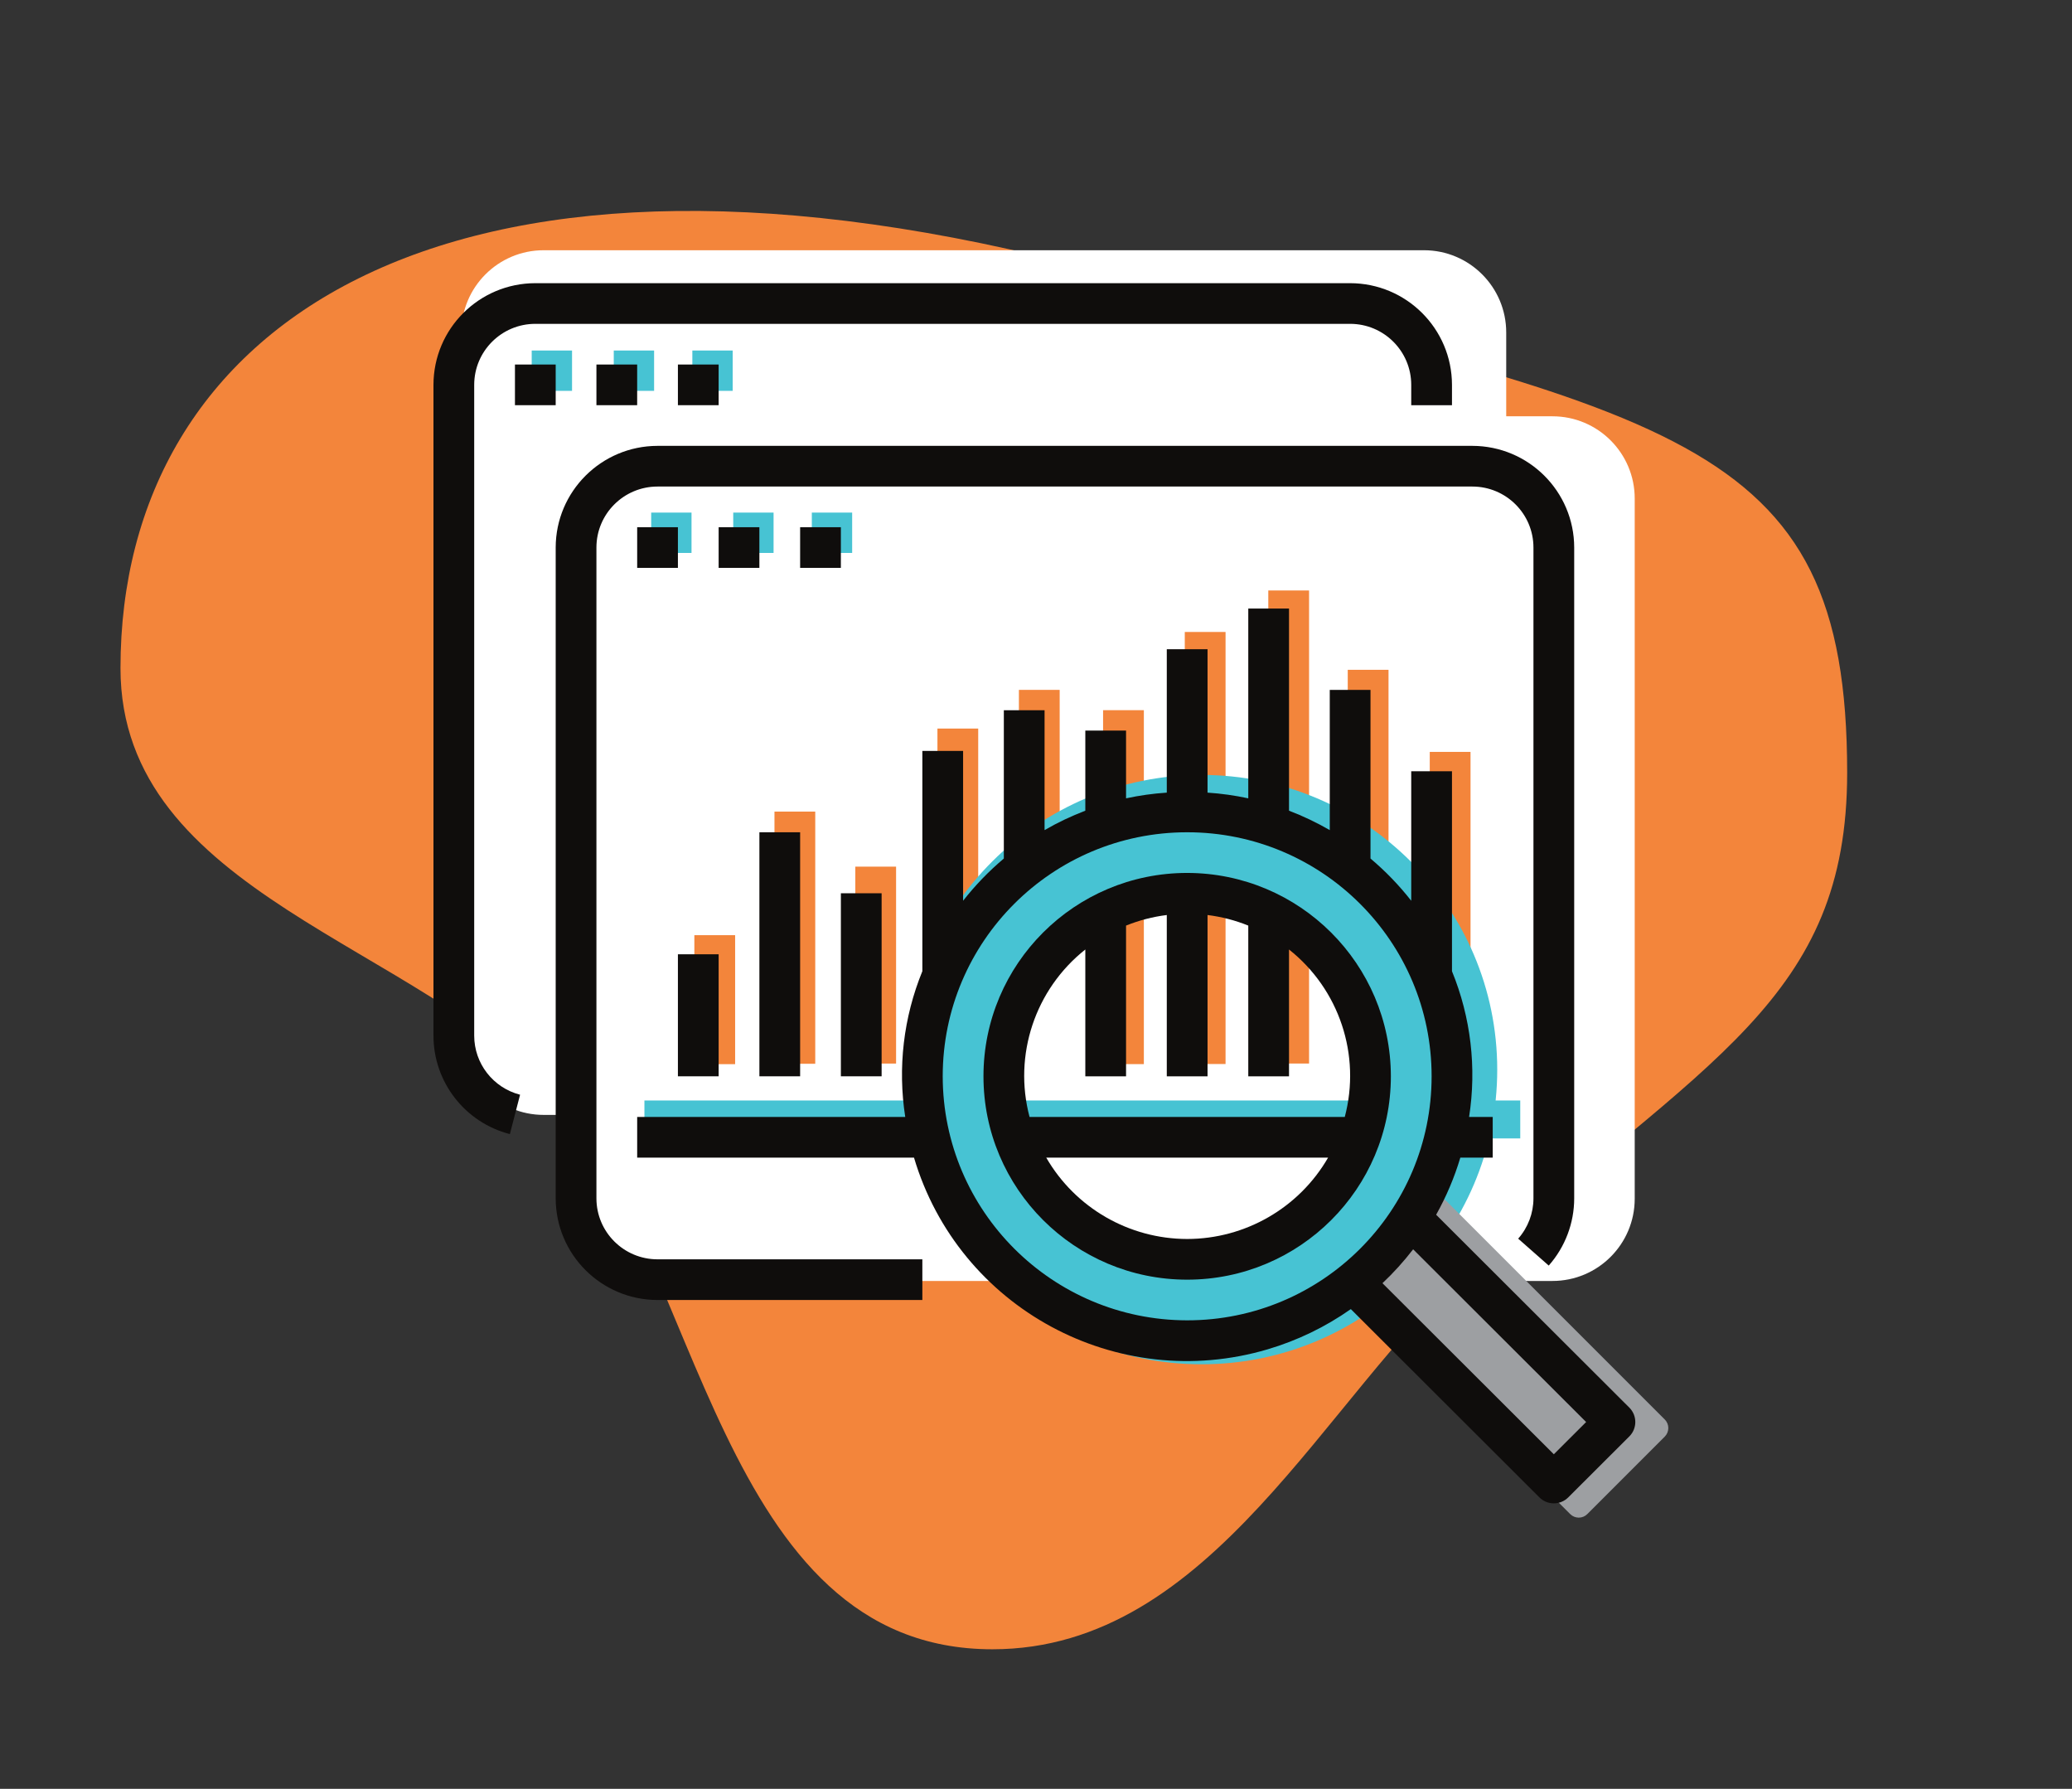 <?xml version="1.0" encoding="UTF-8" standalone="no"?>
<!DOCTYPE svg PUBLIC "-//W3C//DTD SVG 1.1//EN" "http://www.w3.org/Graphics/SVG/1.1/DTD/svg11.dtd">
<svg width="100%" height="100%" viewBox="0 0 526 454" version="1.1" xmlns="http://www.w3.org/2000/svg" xmlns:xlink="http://www.w3.org/1999/xlink" xml:space="preserve" xmlns:serif="http://www.serif.com/" style="fill-rule:evenodd;clip-rule:evenodd;stroke-linejoin:round;stroke-miterlimit:2;">
    <rect x="0" y="0" width="526" height="454" fill="#333333" stroke="none"/>
    <g transform="matrix(1,0,0,1,-2299.58,0)">
        <g id="Analyses-statistiques" serif:id="Analyses statistiques" transform="matrix(1,0,0,1,2244.28,-42.542)">
            <rect x="55.305" y="42.542" width="525.032" height="453.437" style="fill:none;"/>
            <g transform="matrix(1,0,0,1,30.332,36.455)">
                <path d="M165.881,284.151C131.69,245.688 55.554,233.104 55.554,175.659C55.554,89.071 136.801,32.608 295.96,72.862C449.661,111.735 493.891,115.617 493.891,202.205C493.891,259.674 458.372,274.921 398.273,327.77C361.214,360.359 332.821,424.669 276.902,424.669C207.283,424.669 202.773,325.653 165.881,284.151Z" style="fill:rgb(243,133,59);"/>
            </g>
            <g transform="matrix(1,0,0,1.065,-2244.28,17.495)">
                <path d="M2714.57,142.316C2714.57,131.504 2705.22,122.725 2693.7,122.725L2470.21,122.725C2458.68,122.725 2449.33,131.504 2449.33,142.316L2449.33,309.188C2449.33,320.001 2458.68,328.78 2470.21,328.78L2693.7,328.78C2705.22,328.78 2714.57,320.001 2714.57,309.188L2714.57,142.316Z" style="fill:white;"/>
            </g>
            <g transform="matrix(1,0,0,1.065,-2276.9,-24.65)">
                <path d="M2714.57,142.316C2714.57,131.504 2705.22,122.725 2693.7,122.725L2470.21,122.725C2458.68,122.725 2449.33,131.504 2449.33,142.316L2449.33,309.188C2449.33,320.001 2458.68,328.78 2470.21,328.78L2693.7,328.78C2705.22,328.78 2714.57,320.001 2714.57,309.188L2714.57,142.316Z" style="fill:white;"/>
            </g>
            <g transform="matrix(0.985,0,0,1,-2204.7,42.542)">
                <rect x="2460.5" y="279.301" width="225.726" height="9.627" style="fill:rgb(71,195,211);"/>
            </g>
            <g transform="matrix(1,0,0,0.824,-2246.95,90.181)">
                <rect x="2478.52" y="230.224" width="10.35" height="39.729" style="fill:rgb(243,133,59);"/>
            </g>
            <g transform="matrix(1,0,0,1.611,-2226.61,-122.37)">
                <rect x="2478.52" y="230.224" width="10.35" height="39.729" style="fill:rgb(243,133,59);"/>
            </g>
            <g transform="matrix(1,0,0,1.258,-2206.09,-27.128)">
                <rect x="2478.52" y="230.224" width="10.35" height="39.729" style="fill:rgb(243,133,59);"/>
            </g>
            <g transform="matrix(1,0,0,2.14,-2185.24,-265.232)">
                <rect x="2478.52" y="230.224" width="10.35" height="39.729" style="fill:rgb(243,133,59);"/>
            </g>
            <g transform="matrix(1,0,0,1.675,-2164.56,-167.997)">
                <rect x="2478.52" y="230.224" width="10.35" height="39.729" style="fill:rgb(243,133,59);"/>
            </g>
            <g transform="matrix(1,0,0,2.261,-2143.19,-297.753)">
                <rect x="2478.52" y="230.224" width="10.35" height="39.729" style="fill:rgb(243,133,59);"/>
            </g>
            <g transform="matrix(1,0,0,2.76,-2122.45,-432.485)">
                <rect x="2478.52" y="230.224" width="10.35" height="39.729" style="fill:rgb(243,133,59);"/>
            </g>
            <g transform="matrix(1,0,0,3.022,-2101.25,-503.335)">
                <rect x="2478.52" y="230.224" width="10.35" height="39.729" style="fill:rgb(243,133,59);"/>
            </g>
            <g transform="matrix(1,0,0,2.36,-2081.08,-330.792)">
                <rect x="2478.52" y="230.224" width="10.35" height="39.729" style="fill:rgb(243,133,59);"/>
            </g>
            <g transform="matrix(1,0,0,1.835,-2060.26,-189.091)">
                <rect x="2478.52" y="230.224" width="10.35" height="39.729" style="fill:rgb(243,133,59);"/>
            </g>
            <g transform="matrix(1.071,0,0,1.067,-2425.21,24.425)">
                <path d="M2600.86,201.304C2639.55,201.304 2670.96,232.711 2670.96,271.397C2670.96,310.083 2639.55,341.491 2600.86,341.491C2562.18,341.491 2530.77,310.083 2530.77,271.397C2530.77,232.711 2562.18,201.304 2600.86,201.304ZM2600.36,226.739C2626.67,226.739 2642.04,244.341 2642.04,270.646C2642.04,296.952 2627.17,319.06 2600.86,319.06C2574.56,319.06 2553.2,297.703 2553.2,271.397C2553.2,245.092 2574.06,226.739 2600.36,226.739Z" style="fill:rgb(71,195,211);"/>
            </g>
            <g transform="matrix(1,0,0,1,-2245.2,44.643)">
                <rect x="2465.81" y="127.993" width="10.24" height="10.24" style="fill:rgb(71,195,211);"/>
            </g>
            <g transform="matrix(1,0,0,1,-2275.53,3.508)">
                <rect x="2465.81" y="127.993" width="10.24" height="10.24" style="fill:rgb(71,195,211);"/>
            </g>
            <g transform="matrix(1,0,0,1,-2224.37,44.643)">
                <rect x="2465.81" y="127.993" width="10.24" height="10.24" style="fill:rgb(71,195,211);"/>
            </g>
            <g transform="matrix(1,0,0,1,-2254.7,3.508)">
                <rect x="2465.81" y="127.993" width="10.24" height="10.24" style="fill:rgb(71,195,211);"/>
            </g>
            <g transform="matrix(1,0,0,1,-2204.42,44.643)">
                <rect x="2465.81" y="127.993" width="10.24" height="10.24" style="fill:rgb(71,195,211);"/>
            </g>
            <g transform="matrix(1,0,0,1,-2234.75,3.508)">
                <rect x="2465.81" y="127.993" width="10.24" height="10.24" style="fill:rgb(71,195,211);"/>
            </g>
            <g transform="matrix(0.807,-0.807,0.914,0.914,-2052.65,2231.97)">
                <path d="M2701.2,323.161C2701.2,321.85 2700,320.785 2698.51,320.785L2674.13,320.785C2672.65,320.785 2671.45,321.85 2671.45,323.161L2671.45,383.699C2671.45,385.01 2672.65,386.075 2674.13,386.075L2698.51,386.075C2700,386.075 2701.2,385.01 2701.2,383.699L2701.2,323.161Z" style="fill:rgb(157,159,162);"/>
            </g>
            <g transform="matrix(4.731,0,0,13.815,316.733,-5166.11)">
                <g transform="matrix(0.866,0,0,0.296,-32,382.231)">
                    <path d="M56.798,0L6.311,0C2.827,0.004 0.004,2.827 0,6.311L0,46.701C0,49.579 1.947,52.093 4.734,52.812L5.366,50.368C3.693,49.937 2.524,48.428 2.524,46.701L2.524,6.311C2.524,4.22 4.22,2.524 6.311,2.524L56.798,2.524C58.889,2.524 60.584,4.22 60.584,6.311L60.584,7.573L63.109,7.573L63.109,6.311C63.105,2.827 60.282,0.004 56.798,0Z" style="fill:rgb(15,13,12);fill-rule:nonzero;"/>
                </g>
                <g transform="matrix(0.866,0,0,0.296,-32,382.231)">
                    <rect x="5.049" y="5.049" width="2.524" height="2.524" style="fill:rgb(15,13,12);"/>
                </g>
                <g transform="matrix(0.866,0,0,0.296,-32,382.231)">
                    <rect x="10.097" y="5.049" width="2.524" height="2.524" style="fill:rgb(15,13,12);"/>
                </g>
                <g transform="matrix(0.866,0,0,0.296,-32,382.231)">
                    <rect x="15.146" y="5.049" width="2.524" height="2.524" style="fill:rgb(15,13,12);"/>
                </g>
                <g transform="matrix(0.866,0,0,0.296,-32,382.231)">
                    <path d="M74.099,69.789L62.127,57.818C62.756,56.695 63.259,55.507 63.626,54.274L65.633,54.274L65.633,51.749L64.169,51.749C64.644,48.694 64.278,45.567 63.109,42.704L63.109,30.292L60.584,30.292L60.584,38.33C59.835,37.372 58.989,36.494 58.06,35.709L58.06,25.244L55.536,25.244L55.536,33.945C54.728,33.477 53.884,33.074 53.011,32.74L53.011,20.195L50.487,20.195L50.487,31.973C49.655,31.794 48.812,31.675 47.963,31.619L47.963,22.719L45.438,22.719L45.438,31.619C44.589,31.675 43.746,31.794 42.914,31.973L42.914,27.768L40.39,27.768L40.39,32.74C39.517,33.074 38.673,33.477 37.865,33.945L37.865,26.506L35.341,26.506L35.341,35.709C34.412,36.494 33.566,37.372 32.817,38.33L32.817,29.03L30.292,29.03L30.292,42.704C29.123,45.567 28.757,48.694 29.232,51.749L12.622,51.749L12.622,54.274L29.775,54.274C32.543,63.611 42.356,68.936 51.694,66.168C53.533,65.622 55.272,64.78 56.841,63.674L68.527,75.361C69.02,75.853 69.819,75.853 70.312,75.361L74.099,71.574C74.591,71.081 74.591,70.282 74.099,69.789ZM46.701,64.371C38.339,64.362 31.563,57.586 31.554,49.225C31.554,40.86 38.336,34.079 46.701,34.079C55.065,34.079 61.847,40.86 61.847,49.225C61.847,57.59 55.065,64.371 46.701,64.371ZM69.42,72.684L58.802,62.066C59.49,61.416 60.125,60.713 60.702,59.962L71.421,70.682L69.42,72.684Z" style="fill:rgb(15,13,12);fill-rule:nonzero;"/>
                </g>
                <g transform="matrix(0.866,0,0,0.296,-32,382.231)">
                    <path d="M46.701,36.603C39.73,36.603 34.079,42.254 34.079,49.225C34.079,56.196 39.73,61.847 46.701,61.847C53.671,61.847 59.322,56.196 59.322,49.225C59.315,42.257 53.668,36.611 46.701,36.603ZM46.701,59.322C43.098,59.318 39.77,57.394 37.969,54.274L55.432,54.274C53.631,57.394 50.303,59.318 46.701,59.322ZM36.935,51.749C35.919,47.906 37.276,43.826 40.39,41.355L40.39,49.225L42.914,49.225L42.914,39.871C43.723,39.543 44.572,39.323 45.438,39.215L45.438,49.225L47.963,49.225L47.963,39.215C48.829,39.323 49.678,39.543 50.487,39.871L50.487,49.225L53.011,49.225L53.011,41.355C56.125,43.826 57.482,47.906 56.466,51.749L36.935,51.749Z" style="fill:rgb(15,13,12);fill-rule:nonzero;"/>
                </g>
                <g transform="matrix(0.866,0,0,0.296,-32,382.231)">
                    <path d="M64.371,10.097L13.884,10.097C10.4,10.102 7.577,12.925 7.573,16.408L7.573,56.798C7.577,60.282 10.4,63.105 13.884,63.109L30.292,63.109L30.292,60.584L13.884,60.584C11.793,60.584 10.097,58.889 10.097,56.798L10.097,16.408C10.097,14.317 11.793,12.622 13.884,12.622L64.371,12.622C66.462,12.622 68.157,14.317 68.157,16.408L68.157,56.798C68.157,57.72 67.821,58.61 67.211,59.302L69.104,60.972C70.121,59.82 70.682,58.335 70.682,56.798L70.682,16.408C70.678,12.925 67.855,10.102 64.371,10.097Z" style="fill:rgb(15,13,12);fill-rule:nonzero;"/>
                </g>
                <g transform="matrix(0.866,0,0,0.296,-32,382.231)">
                    <rect x="12.622" y="15.146" width="2.524" height="2.524" style="fill:rgb(15,13,12);"/>
                </g>
                <g transform="matrix(0.866,0,0,0.296,-32,382.231)">
                    <rect x="17.67" y="15.146" width="2.524" height="2.524" style="fill:rgb(15,13,12);"/>
                </g>
                <g transform="matrix(0.866,0,0,0.296,-32,382.231)">
                    <rect x="22.719" y="15.146" width="2.524" height="2.524" style="fill:rgb(15,13,12);"/>
                </g>
                <g transform="matrix(0.866,0,0,0.296,-32,382.231)">
                    <rect x="15.146" y="41.652" width="2.524" height="7.573" style="fill:rgb(15,13,12);"/>
                </g>
                <g transform="matrix(0.866,0,0,0.296,-32,382.231)">
                    <rect x="20.195" y="34.079" width="2.524" height="15.146" style="fill:rgb(15,13,12);"/>
                </g>
                <g transform="matrix(0.866,0,0,0.296,-32,382.231)">
                    <rect x="25.244" y="37.865" width="2.524" height="11.36" style="fill:rgb(15,13,12);"/>
                </g>
            </g>
        </g>
    </g>
</svg>
